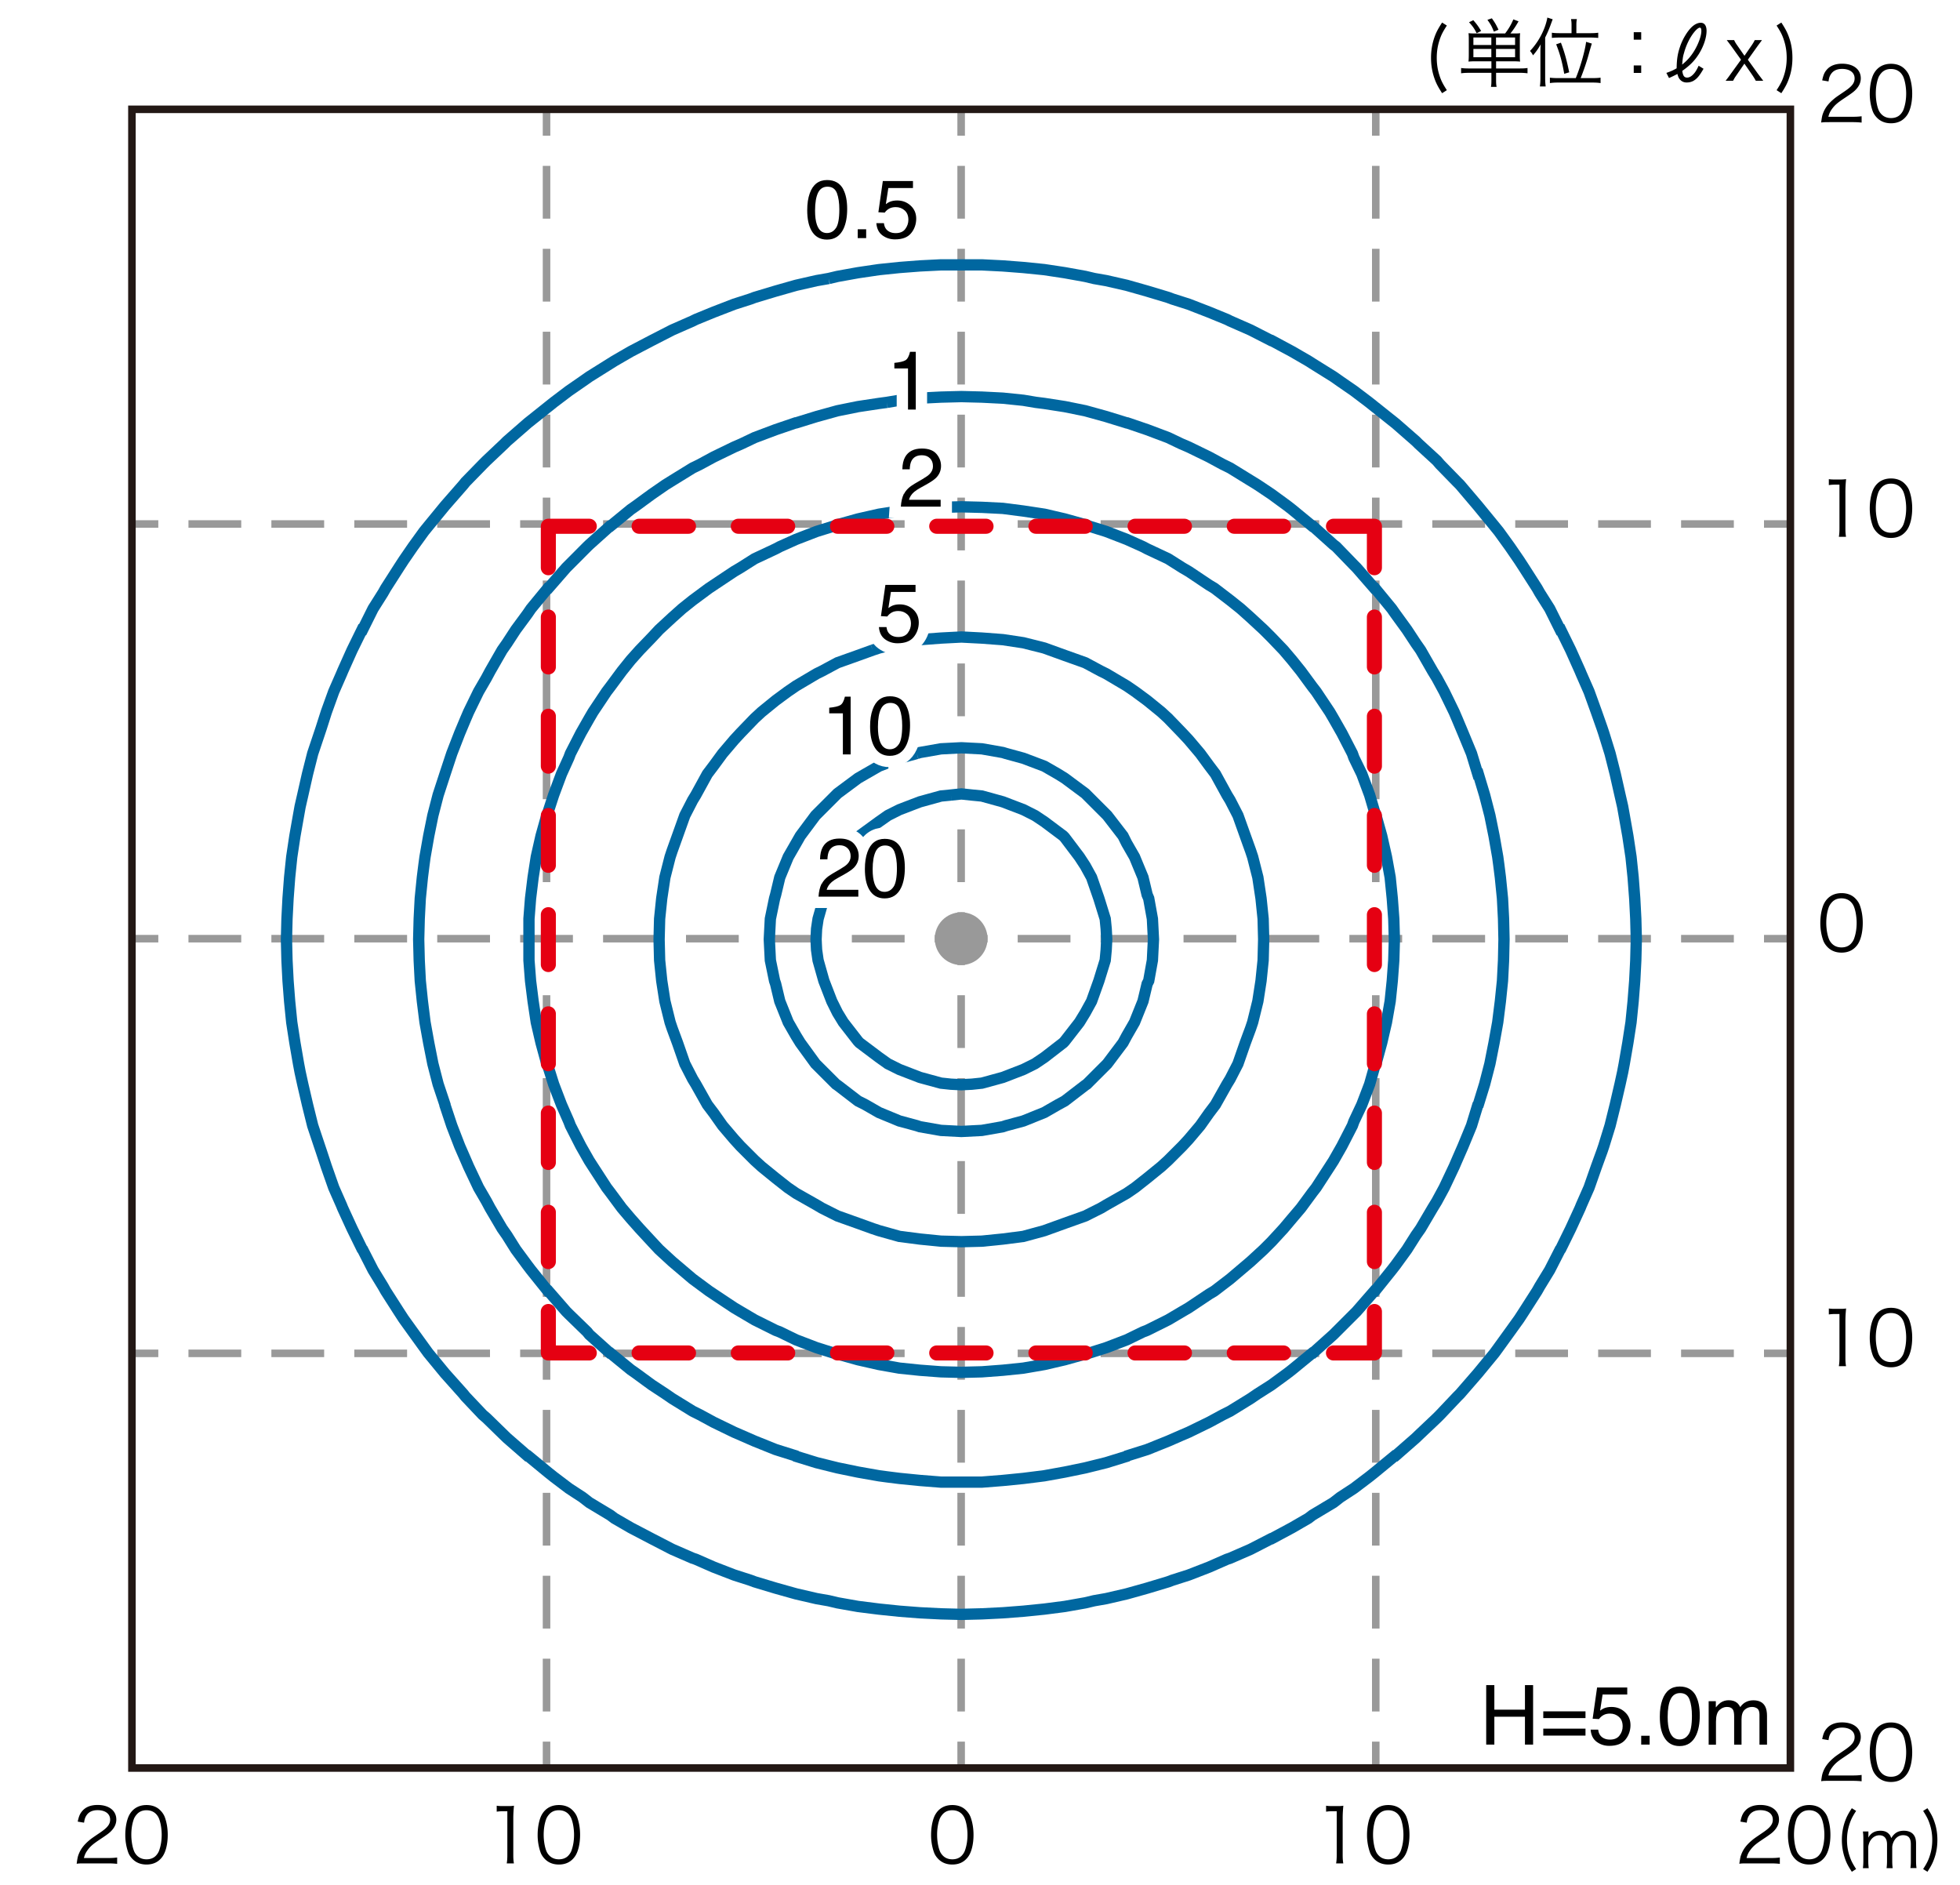 <svg xmlns="http://www.w3.org/2000/svg" id="a" viewBox="0 0 260 250"><defs><style>.b{stroke:#fff;stroke-width:3px}.b,.c{stroke-miterlimit:10}.b{fill:#fff}.e{stroke-dasharray:7 4}.e,.f{stroke:#999}.c,.e,.f,.g{fill:none}.c{stroke:#0067a0;stroke-width:1.5px}.g{stroke:#e50012;stroke-linecap:round;stroke-linejoin:round;stroke-width:2px}</style></defs><path d="M0 0h260v250H0z" style="fill:#fff"/><path d="M127.5 234.5V231" class="f"/><path d="M127.5 227V20" class="e"/><path d="M127.5 18v-3.5M17.5 124.5H21" class="f"/><path d="M25 124.5h207" class="e"/><path d="M234 124.5h3.5M17.5 179.5H21" class="f"/><path d="M25 179.5h207" class="e"/><path d="M234 179.5h3.5M17.5 69.5H21" class="f"/><path d="M25 69.5h207" class="e"/><path d="M234 69.5h3.5M72.5 234.5V231" class="f"/><path d="M72.5 227V20" class="e"/><path d="M72.5 18v-3.5M182.5 234.5V231" class="f"/><path d="M182.5 227V20" class="e"/><path d="M182.5 18v-3.5" class="f"/><path d="m126.14 105.45 1.39-.15 1.39.15 1.33.13 2.78.77 2.72 1.04 1.53.77 1.25.83 2.51 1.88.2.21 1.95 2.58.77 1.18.84 1.53.97 2.79.84 2.71.13 1.33.07 1.39-.07 1.39-.13 1.39-.84 2.72-.97 2.71-.84 1.53-.77 1.26-1.95 2.51-.2.21-2.51 1.94-1.25.84-1.53.76-2.72 1.05-2.78.76-1.33.14-1.39.07-1.39-.07-1.32-.14-2.79-.76-2.72-1.05-1.53-.76-1.18-.84-2.58-1.94-.2-.21-1.95-2.51-.77-1.26-.76-1.53-1.05-2.71-.77-2.72-.2-1.39-.07-1.39.07-1.39.2-1.33.77-2.71 1.05-2.79.76-1.53.77-1.18 1.95-2.58.2-.21 2.58-1.88 1.18-.83 1.53-.77 2.72-1.04 2.79-.77 1.32-.13" class="c"/><path d="m121.61 99.94.42-.13 2.79-.49 2.71-.14 2.72.14 2.78.49.42.13 2.3.63 2.78 1.05 1.81 1.04.9.56 2.72 2.02.21.21 2.57 2.57.14.14 2.09 2.71.49.98 1.04 1.81 1.12 2.71.55 2.3.21.49.49 2.71.14 2.72-.14 2.78-.49 2.72-.21.41-.55 2.3-1.12 2.79-1.04 1.81-.49.91-2.09 2.78-.14.14-2.57 2.57-.21.14-2.72 2.09-.9.49-1.81 1.04-2.78 1.12-2.3.62-.42.14-2.78.49-2.72.14-2.71-.14-2.79-.49-.42-.14-2.3-.62-2.71-1.12-1.81-1.04-.97-.49-2.72-2.09-.21-.14-2.57-2.57-.14-.14-2.02-2.78-.56-.91-1.04-1.81-1.12-2.79-.55-2.3-.14-.41-.56-2.72-.14-2.78.14-2.72.56-2.71.14-.49.55-2.3 1.12-2.71 1.04-1.81.56-.98 2.02-2.71.14-.14 2.57-2.57.21-.21 2.72-2.02.97-.56 1.81-1.04 2.71-1.05 2.3-.63" class="c"/><path d="m115.76 86.23.84-.28 2.71-.7 2.72-.41 2.79-.21 2.71-.14 2.72.14 2.78.21 2.72.41 2.78.7.77.28 1.94.7 2.72.97 2.09 1.12.69.34 2.72 1.61 1.11.76 1.6 1.18 1.88 1.53.91.84 1.88 1.95.84.9 1.53 1.81 1.18 1.61.84 1.11 1.53 2.79.42.69 1.04 2.02.97 2.71.7 1.95.28.84.69 2.71.42 2.79.28 2.71.07 2.72-.07 2.78-.28 2.72-.42 2.71-.69 2.79-.28.83-.7 1.89-.97 2.78-1.04 2.02-.42.69-1.53 2.72-.84 1.11-1.18 1.67-1.53 1.81-.84.91-1.88 1.88-.91.83-1.88 1.53-1.6 1.26-1.11.76-2.72 1.54-.69.41-2.09 1.05-2.72.97-1.94.7-.77.28-2.78.76-2.72.35-2.78.28-2.72.07-2.71-.07-2.79-.28-2.72-.35-2.71-.76-.84-.28-1.94-.7-2.72-.97-2.09-1.05-.69-.41-2.72-1.54-1.11-.76-1.6-1.26-1.88-1.53-.91-.83-1.88-1.88-.83-.91-1.54-1.81-1.18-1.67-.84-1.11-1.53-2.72-.42-.69-1.04-2.02-.97-2.78-.7-1.89-.28-.83-.69-2.79-.42-2.71-.28-2.72-.07-2.78.07-2.72.28-2.71.42-2.79.69-2.71.28-.84.7-1.95.97-2.71 1.04-2.02.42-.69 1.53-2.79.84-1.11 1.18-1.61 1.54-1.81.83-.9 1.88-1.95.91-.84 1.88-1.53 1.6-1.18 1.11-.76 2.72-1.61.69-.34 2.09-1.12 2.72-.97 1.94-.7" class="c"/><path d="m110.54 69.8.56-.21 2.72-.76 2.78-.63 2.71-.42 2.72-.35 2.79-.14 2.71-.07 2.72.07 2.78.14 2.72.35 2.78.42 2.71.63 2.72.76.56.21 2.22.69 2.72 1.05 2.16.97.55.29 2.79 1.31 1.88 1.19.84.49 2.71 1.81.7.42 2.09 1.6 1.39 1.11 1.32 1.18 1.74 1.61 1.04 1.04 1.6 1.67 1.12 1.32 1.18 1.47 1.53 2.08.49.63 1.81 2.71.49.84 1.11 1.95 1.4 2.71.2.56 1.05 2.16 1.04 2.79.63 2.15.21.56.76 2.71.63 2.79.49 2.71.28 2.79.2 2.71.08 2.72-.08 2.78-.2 2.72-.28 2.71-.49 2.79-.63 2.72-.76 2.78-.21.48-.63 2.23-1.04 2.72-1.05 2.23-.2.55-1.4 2.72-1.11 1.95-.49.76-1.81 2.79-.49.63-1.53 2.08-1.18 1.39-1.12 1.33-1.6 1.74-1.04 1.04-1.74 1.6-1.32 1.12-1.39 1.18-2.09 1.6-.7.42-2.71 1.81-.84.49-1.88 1.11-2.79 1.39-.55.21-2.16 1.05-2.72 1.04-2.22.7-.56.14-2.72.76-2.71.63-2.78.48-2.72.28-2.78.21-2.72.07-2.71-.07-2.79-.21-2.72-.28-2.71-.48-2.78-.63-2.72-.76-.56-.14-2.22-.7-2.72-1.04-2.16-1.05-.55-.21-2.79-1.39-1.88-1.11-.83-.49-2.72-1.81-.63-.42-2.16-1.6-1.39-1.18-1.32-1.12-1.74-1.6-.97-1.04-1.61-1.74-1.18-1.33-1.18-1.39-1.54-2.08-.48-.63-1.81-2.79-.49-.76-1.11-1.95-1.39-2.72-.21-.55-.98-2.23-1.04-2.72-.7-2.23-.21-.48-.76-2.78-.63-2.72-.42-2.79-.34-2.71-.21-2.72v-5.5l.21-2.71.34-2.79.42-2.71.63-2.79.76-2.71.21-.56.7-2.15 1.04-2.79.98-2.16.21-.56 1.39-2.71 1.11-1.95.49-.84 1.81-2.71.48-.63 1.54-2.08 1.18-1.47 1.18-1.32 1.61-1.67.97-1.04 1.74-1.61 1.32-1.18 1.39-1.11 2.16-1.6.63-.42 2.72-1.81.83-.49 1.88-1.19 2.79-1.31.55-.29 2.16-.97 2.72-1.05 2.22-.69" class="c"/><path d="m117.64 53.37 1.67-.28 2.72-.28 2.79-.14 2.71-.07 2.72.07 2.78.14 2.72.28 1.67.28 1.11.14 2.71.42 2.72.55 2.78.77 2.72.84h.07l2.64.9 2.79 1.05 1.74.83.98.42 2.71 1.32 1.81.98.98.48 2.71 1.67.91.56 1.87 1.25 2.09 1.53.63.49 2.71 2.23h.07l2.72 2.44.35.27 2.36 2.44.35.35 2.37 2.72h.07l2.23 2.71.49.7 1.52 2.09 1.19 1.81.63.9 1.6 2.79.55.9.98 1.81 1.32 2.71.42.98.76 1.81 1.12 2.71.83 2.72h.07l.84 2.79.7 2.71.55 2.71.49 2.79.14 1.04.21 1.67.28 2.79.14 2.71.06 2.72-.06 2.78-.14 2.72-.28 2.71-.21 1.67-.14 1.12-.49 2.72-.55 2.78-.7 2.71-.84 2.72-.07.07-.83 2.71-1.12 2.72-.76 1.74-.42.97-1.32 2.79-.98 1.81-.55.9-1.6 2.72-.63.9-1.19 1.88-1.52 2.09-.49.63-2.23 2.78h-.07l-2.37 2.72-.35.35-2.36 2.36-.35.35-2.72 2.44h-.07l-2.71 2.22-.63.49-2.09 1.53-1.87 1.19-.91.62-2.71 1.67-.98.49-1.81.98-2.71 1.32-.98.42-1.74.76-2.79 1.12-2.64.83-.07.07-2.72.84-2.78.69-2.72.56-2.71.49-1.11.14-1.67.21-2.72.27-2.78.22h-5.43l-2.79-.22-2.72-.27-1.67-.21-1.04-.14-2.78-.49-2.72-.56-2.78-.69-2.72-.84-.07-.07-2.64-.83-2.79-1.12-1.74-.76-.97-.42-2.72-1.32-1.81-.98-.98-.49-2.71-1.67-.9-.62-1.81-1.19-2.09-1.53-.7-.49-2.72-2.22h-.06l-2.72-2.44-.28-.35-2.43-2.36-.35-.35-2.37-2.72h-.07l-2.23-2.78-.48-.63-1.54-2.09-1.18-1.88-.63-.9-1.6-2.72-.48-.9-1.05-1.81-1.32-2.79-.42-.97-.76-1.74-1.05-2.72-.9-2.71v-.07l-.91-2.72-.7-2.71-.55-2.78-.49-2.72-.14-1.12-.21-1.67-.28-2.71-.14-2.72-.07-2.78.07-2.72.14-2.71.28-2.79.21-1.67.14-1.04.49-2.79.55-2.71.7-2.71.91-2.79.9-2.72 1.05-2.71.76-1.81.42-.98 1.32-2.71 1.05-1.81.48-.9 1.6-2.79.63-.9 1.18-1.81 1.54-2.09.48-.7 2.23-2.71h.07l2.37-2.72.35-.35 2.43-2.44.28-.27 2.72-2.44h.06l2.72-2.23.7-.49 2.09-1.53 1.81-1.25.9-.56 2.71-1.67.98-.48 1.81-.98 2.72-1.32.97-.42 1.74-.83 2.79-1.05 2.64-.9h.07l2.72-.84 2.78-.77 2.72-.55 2.78-.42 1.04-.14" class="c"/><path d="m109.92 36.94 1.18-.28 2.72-.49 2.78-.41 2.71-.28 2.72-.21 2.79-.14h5.43l2.78.14 2.72.21 2.78.28 2.71.41 2.72.49 1.18.28 1.6.28 2.72.62 2.71.77 2.79.84.56.21 2.16.69 2.71 1.05 2.37.97.42.21 2.71 1.19 2.72 1.39h.06l2.72 1.46 2.16 1.25.55.35 2.79 1.74.9.63 1.81 1.25 2.02 1.53.7.56 2.71 2.16.08.06 2.71 2.37.35.35 2.43 2.23.42.49 2.3 2.36.35.35 2.36 2.78 2.23 2.72.56.69 1.46 2.02 1.25 1.82.63.97 1.74 2.72.35.62 1.32 2.09 1.39 2.79h.07l1.33 2.71 1.25 2.79.14.34 1.04 2.37.98 2.71.76 2.16.21.63.84 2.71.69 2.72.63 2.79.35 1.53.21 1.18.48 2.71.42 2.79.28 2.71.21 2.79.14 2.71.07 2.72-.07 2.78-.14 2.72-.21 2.71-.28 2.79-.42 2.72-.48 2.78-.21 1.11-.35 1.6-.63 2.72-.69 2.78-.84 2.72-.21.62-.76 2.09-.98 2.79-1.04 2.36-.14.35-1.25 2.72-1.33 2.71-.07.07-1.39 2.72-1.32 2.16-.35.62-1.74 2.72-.63.97-1.25 1.74-1.46 2.02-.56.77-2.23 2.71-2.36 2.72-.35.35-2.3 2.43-.42.42-2.43 2.3-.35.34-2.71 2.37h-.08l-2.71 2.23-.7.56-2.02 1.53-1.81 1.18-.9.7-2.79 1.67-.55.42-2.16 1.25-2.72 1.46h-.06l-2.72 1.4-2.71 1.18-.42.14-2.37 1.04-2.71 1.05-2.16.69-.56.21-2.79.84-2.71.76-2.72.63-1.6.28-1.18.28-2.72.48-2.71.35-2.78.28-2.72.21-2.78.14-2.72.07-2.71-.07-2.79-.14-2.72-.21-2.71-.28-2.78-.35-2.72-.48-1.18-.28-1.6-.28-2.72-.63-2.71-.76-2.79-.84-.56-.21-2.15-.69-2.72-1.05-2.37-1.04-.42-.14-2.71-1.18-2.71-1.4-2.79-1.46-2.16-1.25-.56-.42-2.78-1.67-.9-.7-1.81-1.18-2.02-1.53-.7-.56-2.71-2.23h-.07l-2.72-2.37-.35-.34-2.36-2.3-.49-.42-2.3-2.43-.28-.35-2.43-2.72-2.23-2.71-.56-.77-1.46-2.02-1.25-1.74-.63-.97-1.74-2.72-.35-.62-1.32-2.16-1.39-2.72-.07-.07-1.33-2.71-1.25-2.72-.14-.35-1.04-2.36-.98-2.79-.69-2.09-.21-.62-.91-2.72-.69-2.78-.63-2.72-.35-1.6-.21-1.11-.48-2.78-.42-2.72-.28-2.79-.21-2.71-.14-2.72-.07-2.78.07-2.72.14-2.71.21-2.79.28-2.71.42-2.79.48-2.71.21-1.18.35-1.53.63-2.79.69-2.72.91-2.71.21-.63.69-2.16.98-2.71 1.04-2.37.14-.34 1.25-2.79 1.33-2.71h.07l1.39-2.79 1.32-2.09.35-.62 1.74-2.72.63-.97 1.25-1.82 1.46-2.02.56-.69 2.23-2.72 2.43-2.78.28-.35 2.3-2.36.49-.49 2.36-2.23.35-.35 2.72-2.37.07-.06 2.71-2.16.7-.56 2.02-1.53 1.81-1.25.9-.63 2.78-1.74.56-.35 2.16-1.25 2.79-1.46 2.71-1.39 2.71-1.19.42-.21 2.37-.97 2.72-1.05 2.15-.69.56-.21 2.79-.84 2.71-.77 2.72-.62 1.6-.28" class="c"/><path d="M72.74 179.45h5.43M84.78 179.45h6.55M97.94 179.45h6.55M111.1 179.45h6.54M124.26 179.45h6.54M137.42 179.45h6.54M150.57 179.45h6.55M163.73 179.45h6.54M176.89 179.45h5.43v-5.5M182.32 167.33v-6.54M182.32 154.18v-6.55M182.32 141.09v-6.62M182.32 127.93v-6.61M182.32 114.77v-6.61M182.32 101.62V95M182.32 88.46v-6.62M182.32 75.3v-5.5h-5.43M170.27 69.8h-6.54M157.12 69.8h-6.55M143.96 69.8h-6.54M130.8 69.8h-6.54M117.64 69.8h-6.54M104.49 69.8h-6.55M91.33 69.8h-6.55M78.17 69.8h-5.43v5.5M72.74 81.84v6.62M72.74 95v6.62M72.74 108.16v6.61M72.74 121.32v6.61M72.74 134.47v6.62M72.74 147.63v6.55M72.74 160.79v6.54M72.74 173.95v5.5" class="g"/><path d="M197.15 223.5h1.08v3.26h4.06v-3.26h1.08v7.89h-1.08v-3.69h-4.06v3.69h-1.08v-7.89ZM210.32 226.98v.9h-5.6v-.9h5.6Zm0 2.3v.92h-5.6v-.92h5.6ZM212.01 229.43c.06.55.32.93.77 1.14.23.11.49.16.79.16.57 0 1-.18 1.27-.55.28-.37.41-.77.41-1.21 0-.54-.16-.95-.49-1.25-.33-.29-.72-.44-1.18-.44-.33 0-.62.06-.86.19s-.44.31-.61.54l-.84-.05.59-4.14h4v.93h-3.27l-.33 2.14c.18-.14.35-.24.51-.31.29-.12.62-.18.99-.18.71 0 1.3.23 1.79.68.49.45.74 1.03.74 1.73s-.22 1.37-.67 1.92c-.45.55-1.17.83-2.15.83-.63 0-1.18-.18-1.66-.53s-.75-.89-.81-1.62h1ZM217.71 230.22h1.12v1.17h-1.12v-1.17ZM224.96 224.93c.34.63.52 1.5.52 2.6 0 1.05-.16 1.91-.47 2.59-.45.98-1.19 1.47-2.21 1.47-.92 0-1.61-.4-2.06-1.2-.38-.67-.56-1.57-.56-2.7 0-.87.11-1.62.34-2.25.42-1.17 1.19-1.75 2.29-1.75 1 0 1.71.41 2.16 1.23Zm-.97 5.12c.3-.44.45-1.27.45-2.48 0-.87-.11-1.59-.32-2.16-.21-.56-.63-.85-1.25-.85-.57 0-.99.27-1.25.8s-.4 1.32-.4 2.37c0 .78.08 1.41.25 1.89.26.73.7 1.09 1.32 1.09.5 0 .9-.22 1.2-.67ZM226.65 225.64h.96v.82c.23-.28.44-.49.62-.62.32-.22.68-.33 1.08-.33.46 0 .83.11 1.11.34.16.13.3.32.43.57.21-.31.47-.54.76-.68.29-.15.62-.22.98-.22.77 0 1.3.28 1.58.84.15.3.23.71.23 1.21v3.83h-1v-4c0-.38-.1-.65-.29-.79-.19-.14-.43-.21-.7-.21-.38 0-.71.13-.98.38s-.41.68-.41 1.27v3.35h-.98v-3.75c0-.39-.05-.68-.14-.85-.15-.27-.42-.4-.82-.4-.37 0-.7.14-1 .42s-.45.79-.45 1.54v3.05h-.97v-5.75Z"/><path d="M109.01 117.23c.24-.49.7-.94 1.39-1.34l1.03-.6c.46-.27.79-.5.97-.69.29-.3.44-.64.44-1.02 0-.45-.13-.8-.4-1.07s-.63-.4-1.07-.4c-.66 0-1.12.25-1.38.75-.14.27-.21.64-.23 1.12h-.98c.01-.67.13-1.22.37-1.64.42-.74 1.16-1.12 2.22-1.12.88 0 1.52.24 1.93.71.41.48.61 1.01.61 1.59 0 .62-.22 1.14-.65 1.58-.25.25-.7.56-1.35.92l-.74.41c-.35.19-.63.38-.83.55-.36.31-.58.66-.68 1.04h4.2v.91h-5.28c.04-.66.17-1.24.41-1.73ZM119.51 112.5c.34.63.52 1.5.52 2.6 0 1.05-.16 1.91-.47 2.59-.45.98-1.19 1.47-2.21 1.47-.92 0-1.61-.4-2.06-1.2-.38-.67-.56-1.57-.56-2.7 0-.87.11-1.62.34-2.25.42-1.17 1.19-1.75 2.29-1.75 1 0 1.72.41 2.16 1.23Zm-.98 5.13c.3-.44.45-1.27.45-2.48 0-.87-.11-1.59-.32-2.16-.22-.56-.63-.85-1.25-.85-.57 0-.99.27-1.25.8-.26.54-.4 1.32-.4 2.37 0 .78.08 1.41.25 1.89.26.73.7 1.09 1.32 1.09.5 0 .9-.22 1.2-.67ZM110 94.61v-.74c.7-.07 1.19-.18 1.46-.34.28-.16.48-.54.62-1.13h.76v7.66h-1.03v-5.45H110ZM120.2 93.59c.34.63.52 1.5.52 2.6 0 1.05-.16 1.91-.47 2.59-.45.98-1.19 1.47-2.21 1.47-.92 0-1.61-.4-2.06-1.2-.38-.67-.56-1.57-.56-2.7 0-.87.11-1.62.34-2.25.42-1.17 1.19-1.75 2.29-1.75 1 0 1.72.41 2.16 1.23Zm-.97 5.13c.3-.44.45-1.27.45-2.48 0-.87-.11-1.59-.32-2.16-.22-.56-.63-.85-1.25-.85-.57 0-.99.27-1.25.8-.26.54-.4 1.32-.4 2.37 0 .78.08 1.41.25 1.89.26.73.7 1.09 1.32 1.09.5 0 .9-.22 1.2-.67ZM117.6 83.19c.06.55.32.93.77 1.14.23.11.49.16.79.16.57 0 1-.18 1.27-.55s.41-.77.41-1.21c0-.54-.16-.95-.49-1.25-.33-.29-.72-.44-1.18-.44-.33 0-.62.06-.86.19s-.44.31-.61.54l-.84-.05.59-4.14h4v.93h-3.27l-.33 2.14c.18-.14.35-.24.51-.31.29-.12.62-.18.99-.18.71 0 1.3.23 1.79.68s.74 1.03.74 1.73-.22 1.37-.67 1.92c-.45.56-1.17.83-2.15.83-.63 0-1.18-.18-1.66-.53-.48-.35-.75-.89-.81-1.62h1ZM119.93 65.5c.24-.49.7-.94 1.39-1.34l1.03-.6c.46-.27.79-.5.97-.69.29-.3.44-.64.44-1.02 0-.45-.13-.8-.4-1.07s-.63-.4-1.07-.4c-.66 0-1.12.25-1.38.75-.14.27-.21.64-.23 1.12h-.98c.01-.67.13-1.22.37-1.64.42-.74 1.16-1.12 2.22-1.12.88 0 1.52.24 1.93.71.41.48.61 1.01.61 1.59 0 .62-.22 1.14-.65 1.58-.25.25-.7.56-1.35.92l-.74.41c-.35.19-.63.38-.83.55-.36.31-.58.66-.68 1.04h4.2v.91h-5.28c.04-.66.17-1.24.41-1.73ZM118.64 48.87v-.74c.7-.07 1.19-.18 1.46-.34.28-.16.48-.54.62-1.13h.76v7.66h-1.03v-5.45h-1.81ZM111.86 25.12c.34.63.52 1.5.52 2.6 0 1.05-.16 1.91-.47 2.59-.45.98-1.19 1.47-2.21 1.47-.92 0-1.61-.4-2.06-1.2-.38-.67-.56-1.57-.56-2.7 0-.87.11-1.62.34-2.25.42-1.17 1.19-1.75 2.29-1.75 1 0 1.72.41 2.16 1.23Zm-.97 5.13c.3-.44.45-1.27.45-2.48 0-.87-.11-1.59-.32-2.16-.22-.56-.63-.85-1.25-.85-.57 0-.99.27-1.25.8-.26.54-.4 1.32-.4 2.37 0 .78.08 1.41.25 1.89.26.73.7 1.09 1.32 1.09.5 0 .9-.22 1.2-.67ZM113.78 30.41h1.12v1.17h-1.12v-1.17ZM117.26 29.62c.06.55.32.93.77 1.14.23.11.49.16.79.16.57 0 1-.18 1.27-.55s.41-.77.41-1.21c0-.54-.16-.95-.49-1.25-.33-.29-.72-.44-1.18-.44-.33 0-.62.06-.86.19s-.44.31-.61.54l-.84-.05.59-4.14h4v.93h-3.27l-.33 2.14c.18-.14.35-.24.51-.31.29-.12.62-.18.99-.18.71 0 1.3.23 1.79.68s.74 1.03.74 1.73-.22 1.37-.67 1.92c-.45.56-1.17.83-2.15.83-.63 0-1.18-.18-1.66-.53-.48-.35-.75-.89-.81-1.62h1Z" class="b"/><path d="M109.01 117.23c.24-.49.7-.94 1.39-1.34l1.03-.6c.46-.27.79-.5.97-.69.29-.3.44-.64.44-1.02 0-.45-.13-.8-.4-1.07s-.63-.4-1.07-.4c-.66 0-1.12.25-1.38.75-.14.27-.21.64-.23 1.12h-.98c.01-.67.13-1.22.37-1.64.42-.74 1.16-1.12 2.22-1.12.88 0 1.52.24 1.93.71.41.48.61 1.01.61 1.59 0 .62-.22 1.14-.65 1.58-.25.25-.7.56-1.35.92l-.74.41c-.35.19-.63.38-.83.55-.36.31-.58.66-.68 1.04h4.2v.91h-5.28c.04-.66.17-1.24.41-1.73ZM119.51 112.5c.34.63.52 1.5.52 2.6 0 1.05-.16 1.91-.47 2.59-.45.98-1.19 1.47-2.21 1.47-.92 0-1.61-.4-2.06-1.2-.38-.67-.56-1.57-.56-2.7 0-.87.11-1.62.34-2.25.42-1.17 1.19-1.75 2.29-1.75 1 0 1.72.41 2.16 1.23Zm-.98 5.13c.3-.44.45-1.27.45-2.48 0-.87-.11-1.59-.32-2.16-.22-.56-.63-.85-1.25-.85-.57 0-.99.27-1.25.8-.26.54-.4 1.32-.4 2.37 0 .78.08 1.41.25 1.89.26.73.7 1.09 1.32 1.09.5 0 .9-.22 1.2-.67ZM110 94.61v-.74c.7-.07 1.19-.18 1.46-.34.28-.16.48-.54.62-1.13h.76v7.66h-1.03v-5.45H110ZM120.2 93.59c.34.63.52 1.5.52 2.6 0 1.05-.16 1.91-.47 2.59-.45.98-1.19 1.47-2.21 1.47-.92 0-1.61-.4-2.06-1.2-.38-.67-.56-1.57-.56-2.7 0-.87.11-1.62.34-2.25.42-1.17 1.19-1.75 2.29-1.75 1 0 1.72.41 2.16 1.23Zm-.97 5.13c.3-.44.45-1.27.45-2.48 0-.87-.11-1.59-.32-2.16-.22-.56-.63-.85-1.25-.85-.57 0-.99.27-1.25.8-.26.54-.4 1.32-.4 2.37 0 .78.08 1.41.25 1.89.26.73.7 1.09 1.32 1.09.5 0 .9-.22 1.2-.67ZM117.6 83.19c.06.55.32.93.77 1.14.23.11.49.16.79.16.57 0 1-.18 1.27-.55s.41-.77.41-1.21c0-.54-.16-.95-.49-1.25-.33-.29-.72-.44-1.18-.44-.33 0-.62.06-.86.19s-.44.31-.61.54l-.84-.05.59-4.14h4v.93h-3.27l-.33 2.14c.18-.14.35-.24.51-.31.29-.12.62-.18.99-.18.71 0 1.3.23 1.79.68s.74 1.03.74 1.73-.22 1.37-.67 1.92c-.45.56-1.17.83-2.15.83-.63 0-1.18-.18-1.66-.53-.48-.35-.75-.89-.81-1.62h1ZM119.93 65.5c.24-.49.7-.94 1.39-1.34l1.03-.6c.46-.27.79-.5.97-.69.29-.3.44-.64.44-1.02 0-.45-.13-.8-.4-1.07s-.63-.4-1.07-.4c-.66 0-1.12.25-1.38.75-.14.27-.21.64-.23 1.12h-.98c.01-.67.13-1.22.37-1.64.42-.74 1.16-1.12 2.22-1.12.88 0 1.52.24 1.93.71.41.48.61 1.01.61 1.59 0 .62-.22 1.14-.65 1.58-.25.25-.7.56-1.35.92l-.74.41c-.35.19-.63.38-.83.55-.36.31-.58.66-.68 1.04h4.2v.91h-5.28c.04-.66.17-1.24.41-1.73ZM118.64 48.87v-.74c.7-.07 1.19-.18 1.46-.34.28-.16.48-.54.62-1.13h.76v7.66h-1.03v-5.45h-1.81ZM111.86 25.12c.34.63.52 1.5.52 2.6 0 1.05-.16 1.91-.47 2.59-.45.98-1.19 1.47-2.21 1.47-.92 0-1.61-.4-2.06-1.2-.38-.67-.56-1.57-.56-2.7 0-.87.11-1.62.34-2.25.42-1.17 1.19-1.75 2.29-1.75 1 0 1.72.41 2.16 1.23Zm-.97 5.13c.3-.44.45-1.27.45-2.48 0-.87-.11-1.59-.32-2.16-.22-.56-.63-.85-1.25-.85-.57 0-.99.27-1.25.8-.26.54-.4 1.32-.4 2.37 0 .78.08 1.41.25 1.89.26.73.7 1.09 1.32 1.09.5 0 .9-.22 1.2-.67ZM113.78 30.41h1.12v1.17h-1.12v-1.17ZM117.26 29.62c.06.55.32.93.77 1.14.23.11.49.16.79.16.57 0 1-.18 1.27-.55s.41-.77.41-1.21c0-.54-.16-.95-.49-1.25-.33-.29-.72-.44-1.18-.44-.33 0-.62.06-.86.19s-.44.31-.61.54l-.84-.05.59-4.14h4v.93h-3.27l-.33 2.14c.18-.14.35-.24.51-.31.29-.12.62-.18.99-.18.71 0 1.3.23 1.79.68s.74 1.03.74 1.73-.22 1.37-.67 1.92c-.45.56-1.17.83-2.15.83-.63 0-1.18-.18-1.66-.53-.48-.35-.75-.89-.81-1.62h1Z"/><path d="M17.5 14.5h220v220h-220z" style="stroke:#231815;fill:none"/><circle cx="127.5" cy="124.5" r="3.5" style="fill:#999"/><path d="M242.68 16.2c-.63 0-.78.01-1.1.05.11-.79.14-.94.29-1.32.25-.63.67-1.18 1.3-1.72.35-.3.37-.31 1.53-1.1.99-.67 1.32-1.11 1.32-1.72 0-.76-.64-1.25-1.66-1.25-.66 0-1.15.22-1.45.65-.19.27-.28.51-.35 1.01l-.84-.14c.15-.72.3-1.07.63-1.44.45-.51 1.13-.77 2.01-.77 1.51 0 2.48.76 2.48 1.94 0 .51-.2.99-.59 1.42-.3.34-.56.53-1.7 1.29-.79.53-1.11.81-1.44 1.23-.31.41-.45.68-.57 1.16h3.19c.5 0 .84-.02 1.22-.07v.84c-.4-.04-.73-.06-1.23-.06h-3.04ZM249.01 15.64c-.27-.27-.48-.58-.6-.92a6.91 6.91 0 0 1-.38-2.31c0-1.06.23-2.14.58-2.72.48-.81 1.25-1.23 2.24-1.23.74 0 1.38.24 1.83.71.28.28.48.59.6.92.25.69.38 1.49.38 2.32 0 1.21-.26 2.28-.7 2.89-.5.7-1.2 1.05-2.12 1.05-.74 0-1.36-.24-1.83-.71Zm.58-5.98c-.21.23-.37.48-.45.73-.21.61-.31 1.29-.31 2.02 0 .93.2 1.91.47 2.38.35.58.87.87 1.55.87.5 0 .93-.16 1.23-.47.22-.23.38-.49.47-.78.21-.62.31-1.28.31-2.02 0-.87-.19-1.86-.45-2.33-.33-.6-.87-.91-1.57-.91-.52 0-.93.17-1.25.51ZM242.6 63.55c.26.04.45.05.83.05h.63c.34 0 .5-.01.83-.05-.06.61-.09 1.12-.09 1.66v4.86c0 .47.02.76.08 1.13h-.95c.06-.35.08-.67.08-1.13v-5.79h-.54c-.32 0-.58.02-.87.06v-.79ZM249.01 70.64c-.27-.27-.48-.58-.6-.92a6.91 6.91 0 0 1-.38-2.31c0-1.06.23-2.14.58-2.72.48-.81 1.25-1.23 2.24-1.23.74 0 1.38.24 1.83.71.28.28.48.59.6.92.25.69.38 1.49.38 2.32 0 1.21-.26 2.28-.7 2.89-.5.7-1.2 1.05-2.12 1.05-.74 0-1.36-.24-1.83-.71Zm.58-5.98c-.21.23-.37.48-.45.73-.21.61-.31 1.29-.31 2.02 0 .93.2 1.91.47 2.38.35.58.87.87 1.55.87.5 0 .93-.16 1.23-.47.22-.23.38-.49.47-.78.21-.62.31-1.28.31-2.02 0-.87-.19-1.86-.45-2.33-.33-.6-.87-.91-1.57-.91-.52 0-.93.17-1.25.51ZM242.45 125.64c-.27-.27-.48-.58-.6-.92a6.91 6.91 0 0 1-.38-2.31c0-1.06.23-2.14.58-2.72.48-.81 1.25-1.23 2.24-1.23.74 0 1.38.24 1.83.71.28.28.48.59.6.92.25.69.38 1.49.38 2.32 0 1.21-.26 2.28-.7 2.89-.5.7-1.2 1.05-2.12 1.05-.74 0-1.36-.24-1.83-.71Zm.57-5.98c-.21.23-.37.48-.45.73-.21.61-.31 1.29-.31 2.02 0 .93.2 1.91.47 2.38.35.58.87.87 1.55.87.5 0 .93-.16 1.23-.47.22-.23.38-.49.47-.78.21-.62.31-1.28.31-2.02 0-.87-.19-1.86-.45-2.33-.33-.6-.87-.91-1.57-.91-.52 0-.93.17-1.25.51ZM242.6 173.55c.26.04.45.05.83.05h.63c.34 0 .5 0 .83-.05-.06.61-.09 1.12-.09 1.66v4.86c0 .47.02.76.08 1.13h-.95c.06-.35.08-.67.08-1.13v-5.79h-.54c-.32 0-.58.02-.87.06v-.79ZM249.01 180.64c-.27-.27-.48-.58-.6-.92a6.91 6.91 0 0 1-.38-2.31c0-1.06.23-2.14.58-2.72.48-.81 1.25-1.23 2.24-1.23.74 0 1.38.24 1.83.71.28.28.48.59.6.92.25.69.38 1.49.38 2.32 0 1.21-.26 2.28-.7 2.89-.5.7-1.2 1.05-2.12 1.05-.74 0-1.36-.24-1.83-.71Zm.58-5.98c-.21.23-.37.48-.45.73-.21.61-.31 1.29-.31 2.02 0 .93.2 1.91.47 2.38.35.58.87.87 1.55.87.5 0 .93-.16 1.23-.47.22-.23.38-.49.47-.78.21-.62.31-1.28.31-2.02 0-.87-.19-1.86-.45-2.33-.33-.6-.87-.91-1.57-.91-.52 0-.93.17-1.25.51ZM242.68 236.2c-.63 0-.78 0-1.1.05.11-.79.14-.94.29-1.32.25-.63.67-1.18 1.3-1.72.35-.3.37-.31 1.53-1.1.99-.67 1.32-1.11 1.32-1.72 0-.76-.64-1.25-1.66-1.25-.66 0-1.15.22-1.45.65-.19.27-.28.51-.35 1.01l-.84-.14c.15-.72.3-1.07.63-1.44.45-.51 1.13-.77 2.01-.77 1.51 0 2.48.76 2.48 1.94 0 .51-.2.99-.59 1.42-.3.34-.56.53-1.7 1.29-.79.53-1.11.81-1.44 1.23-.31.41-.45.68-.57 1.16h3.19c.5 0 .84-.02 1.22-.07v.84c-.4-.04-.73-.06-1.23-.06h-3.04ZM249.01 235.64c-.27-.27-.48-.58-.6-.92a6.91 6.91 0 0 1-.38-2.31c0-1.06.23-2.14.58-2.72.48-.81 1.25-1.23 2.24-1.23.74 0 1.38.24 1.83.71.28.28.48.59.6.92.25.69.38 1.49.38 2.32 0 1.21-.26 2.28-.7 2.89-.5.7-1.2 1.05-2.12 1.05-.74 0-1.36-.24-1.83-.71Zm.58-5.98c-.21.23-.37.48-.45.73-.21.61-.31 1.29-.31 2.02 0 .93.2 1.91.47 2.38.35.58.87.87 1.55.87.5 0 .93-.16 1.23-.47.22-.23.38-.49.47-.78.21-.62.31-1.28.31-2.02 0-.87-.19-1.86-.45-2.33-.33-.6-.87-.91-1.57-.91-.52 0-.93.17-1.25.51ZM11.27 247.15c-.63 0-.78 0-1.1.05.11-.79.14-.94.29-1.32.25-.63.67-1.18 1.3-1.72.35-.3.37-.31 1.53-1.1.99-.67 1.32-1.11 1.32-1.72 0-.76-.64-1.25-1.66-1.25-.66 0-1.15.22-1.45.65-.19.27-.28.51-.35 1.01l-.84-.14c.15-.72.3-1.07.63-1.44.45-.51 1.13-.77 2.01-.77 1.51 0 2.48.76 2.48 1.94 0 .51-.2.99-.59 1.42-.3.34-.56.53-1.7 1.29-.79.53-1.11.81-1.44 1.23-.31.41-.45.68-.57 1.16h3.19c.5 0 .84-.02 1.22-.07v.84c-.4-.04-.73-.06-1.23-.06h-3.04ZM17.6 246.59c-.27-.27-.48-.58-.6-.92a6.91 6.91 0 0 1-.38-2.31c0-1.06.23-2.14.58-2.72.48-.81 1.25-1.23 2.24-1.23.74 0 1.38.24 1.83.71.28.28.48.59.6.92.25.69.38 1.49.38 2.32 0 1.21-.26 2.28-.7 2.89-.5.7-1.2 1.05-2.12 1.05-.74 0-1.36-.24-1.83-.71Zm.58-5.98c-.21.23-.37.48-.45.73-.21.61-.31 1.29-.31 2.02 0 .93.2 1.91.47 2.38.35.58.87.87 1.55.87.5 0 .93-.16 1.23-.47.22-.23.38-.49.47-.78.21-.62.31-1.28.31-2.02 0-.87-.19-1.86-.45-2.33-.33-.6-.87-.91-1.57-.91-.52 0-.93.17-1.25.51ZM65.89 239.5c.26.04.45.05.83.05h.63c.34 0 .5 0 .83-.05-.06.61-.09 1.12-.09 1.66v4.86c0 .47.02.76.08 1.13h-.95c.06-.35.08-.67.08-1.13v-5.79h-.54c-.32 0-.58.02-.87.06v-.79ZM72.3 246.59c-.27-.27-.48-.58-.6-.92a6.91 6.91 0 0 1-.38-2.31c0-1.06.23-2.14.58-2.72.48-.81 1.25-1.23 2.24-1.23.74 0 1.38.24 1.83.71.28.28.48.59.6.92.25.69.38 1.49.38 2.32 0 1.21-.26 2.28-.7 2.89-.5.7-1.2 1.05-2.12 1.05-.74 0-1.36-.24-1.83-.71Zm.58-5.98c-.21.23-.37.48-.45.73-.21.61-.31 1.29-.31 2.02 0 .93.2 1.91.47 2.38.35.58.87.87 1.55.87.5 0 .93-.16 1.23-.47.22-.23.38-.49.47-.78.21-.62.31-1.28.31-2.02 0-.87-.19-1.86-.45-2.33-.33-.6-.87-.91-1.57-.91-.52 0-.93.17-1.25.51ZM124.49 246.59c-.27-.27-.48-.58-.6-.92a6.91 6.91 0 0 1-.38-2.31c0-1.06.23-2.14.58-2.72.48-.81 1.25-1.23 2.24-1.23.74 0 1.38.24 1.83.71.28.28.48.59.6.92.25.69.38 1.49.38 2.32 0 1.21-.26 2.28-.7 2.89-.5.7-1.2 1.05-2.12 1.05-.74 0-1.36-.24-1.83-.71Zm.58-5.98c-.21.23-.37.48-.45.73-.21.61-.31 1.29-.31 2.02 0 .93.2 1.91.47 2.38.35.58.87.87 1.55.87.5 0 .93-.16 1.23-.47.22-.23.38-.49.47-.78.21-.62.31-1.28.31-2.02 0-.87-.19-1.86-.45-2.33-.33-.6-.87-.91-1.57-.91-.52 0-.93.17-1.25.51ZM175.91 239.5c.26.04.45.05.83.05h.63c.34 0 .5 0 .83-.05-.06.61-.09 1.12-.09 1.66v4.86c0 .47.02.76.08 1.13h-.95c.06-.35.08-.67.08-1.13v-5.79h-.54c-.32 0-.58.02-.87.06v-.79ZM182.32 246.59c-.27-.27-.48-.58-.6-.92a6.91 6.91 0 0 1-.38-2.31c0-1.06.23-2.14.58-2.72.48-.81 1.25-1.23 2.24-1.23.74 0 1.38.24 1.83.71.28.28.48.59.6.92.25.69.38 1.49.38 2.32 0 1.21-.26 2.28-.7 2.89-.5.7-1.2 1.05-2.12 1.05-.74 0-1.36-.24-1.83-.71Zm.58-5.98c-.21.23-.37.48-.45.73-.21.61-.31 1.29-.31 2.02 0 .93.2 1.91.47 2.38.35.58.87.87 1.55.87.5 0 .93-.16 1.23-.47.22-.23.38-.49.47-.78.21-.62.31-1.28.31-2.02 0-.87-.19-1.86-.45-2.33-.33-.6-.87-.91-1.57-.91-.52 0-.93.17-1.25.51ZM231.83 247.15c-.63 0-.78 0-1.1.05.11-.79.14-.94.29-1.32.25-.63.67-1.18 1.3-1.72.35-.3.37-.31 1.53-1.1.99-.67 1.32-1.11 1.32-1.72 0-.76-.64-1.25-1.66-1.25-.66 0-1.15.22-1.45.65-.19.27-.28.51-.35 1.01l-.84-.14c.15-.72.3-1.07.63-1.44.45-.51 1.13-.77 2.01-.77 1.51 0 2.48.76 2.48 1.94 0 .51-.2.99-.59 1.42-.3.34-.56.53-1.7 1.29-.79.53-1.11.81-1.44 1.23-.31.41-.45.68-.57 1.16h3.19c.5 0 .84-.02 1.22-.07v.84c-.4-.04-.73-.06-1.23-.06h-3.04ZM238.16 246.59c-.27-.27-.48-.58-.6-.92a6.91 6.91 0 0 1-.38-2.31c0-1.06.23-2.14.58-2.72.48-.81 1.25-1.23 2.24-1.23.74 0 1.38.24 1.83.71.28.28.48.59.6.92.25.69.38 1.49.38 2.32 0 1.21-.26 2.28-.7 2.89-.5.7-1.2 1.05-2.12 1.05-.74 0-1.36-.24-1.83-.71Zm.58-5.98c-.21.23-.37.48-.45.73-.21.61-.31 1.29-.31 2.02 0 .93.2 1.91.47 2.38.35.58.87.87 1.55.87.5 0 .93-.16 1.23-.47.22-.23.38-.49.47-.78.21-.62.31-1.28.31-2.02 0-.87-.19-1.86-.45-2.33-.33-.6-.87-.91-1.57-.91-.52 0-.93.17-1.25.51ZM245.65 248.26c-.52-.8-.74-1.23-.95-1.88-.24-.73-.37-1.5-.37-2.34s.13-1.61.37-2.34c.22-.64.43-1.07.95-1.87l.57.36c-.5.77-.7 1.18-.9 1.82-.21.65-.31 1.32-.31 2.03s.1 1.4.31 2.04c.2.64.4 1.04.9 1.82l-.57.36ZM247.12 247.78c.04-.32.06-.59.06-1.02v-2.82c0-.45-.02-.69-.06-1.02h.73v.5s0 .15-.02.32c.08-.15.16-.26.34-.45.31-.31.75-.47 1.27-.47s.89.15 1.16.46c.13.14.19.25.28.52.42-.69.91-.98 1.67-.98.59 0 1.04.19 1.31.55.22.29.31.64.31 1.17v2.22c0 .45.02.69.06 1.01h-.81c.05-.33.06-.54.06-1.02v-2.12c0-.85-.31-1.22-1.04-1.22-.45 0-.87.24-1.13.66-.17.26-.3.66-.3.93v1.77c0 .45.02.7.06 1.01h-.81c.04-.32.06-.56.06-1.02v-2.12c0-.79-.36-1.22-1.01-1.22-.47 0-.9.25-1.18.68-.16.24-.3.67-.3.9v1.76c0 .41.02.66.06 1.02h-.79ZM255.68 239.83c.52.8.74 1.23.95 1.87.25.73.37 1.5.37 2.34s-.12 1.61-.37 2.34c-.22.65-.43 1.08-.95 1.88l-.57-.36c.5-.77.7-1.18.9-1.82.21-.65.31-1.32.31-2.04s-.1-1.39-.31-2.03c-.2-.64-.4-1.04-.9-1.82l.57-.36ZM191.3 12.36c-.58-.89-.82-1.37-1.06-2.09-.27-.81-.41-1.67-.41-2.6s.14-1.79.41-2.6c.24-.71.48-1.19 1.06-2.08l.63.4c-.56.86-.78 1.31-1 2.02-.23.72-.34 1.47-.34 2.26s.11 1.55.34 2.27c.22.71.44 1.16 1 2.02l-.63.4ZM195.79 8.13c-.41 0-.66.01-.99.04.03-.32.04-.52.04-.95V5.4c0-.46 0-.73-.04-1 .21.03.5.04.98.04h3.88c.49-.65.8-1.18 1.09-1.87l.69.26c-.44.76-.68 1.11-1.08 1.61h.3c.49 0 .79 0 .99-.04-.03.27-.04.52-.04 1v1.79c0 .48 0 .74.04.98-.34-.03-.63-.04-.99-.04h-2.2v.95h3.16c.44 0 .75-.02 1.01-.06v.7a7.43 7.43 0 0 0-1.05-.06h-3.12v.92c0 .46.01.65.07.94h-.75c.05-.26.06-.45.06-.94v-.92h-2.98c-.43 0-.74.02-1.04.06v-.7c.27.04.57.06 1.01.06h3.01v-.95h-2.05Zm.09-3.73c-.34-.66-.5-.89-1.01-1.45l.57-.27c.5.58.64.78 1.04 1.43l-.6.29Zm1.95.57h-2.38v1h2.38v-1Zm0 1.52h-2.38v1.1h2.38v-1.1Zm.34-2.29c-.32-.78-.4-.92-.86-1.57l.59-.2c.45.64.55.82.88 1.51l-.61.26Zm2.81 1.77v-1h-2.53v1h2.53Zm0 1.62v-1.1h-2.53v1.1h2.53ZM204.34 7.12c0-.44 0-.78.04-1.24-.34.6-.57.93-1.02 1.46a2.24 2.24 0 0 0-.4-.58c.81-.86 1.47-1.9 1.92-3.07.18-.47.33-1.01.38-1.36l.71.23c-.07.18-.09.23-.2.53-.26.72-.44 1.16-.8 1.89v5.32c0 .46.02.8.07 1.17h-.77c.05-.35.07-.65.07-1.2V7.12Zm4.69 3.24c.59-1.39 1.25-3.7 1.37-4.81l.76.23q-.1.31-.35 1.2c-.29 1.1-.71 2.33-1.13 3.38h1.56c.49 0 .8-.02 1.08-.06v.72c-.31-.05-.66-.07-1.08-.07h-4.54c-.45 0-.78.02-1.1.07v-.72c.28.04.58.06 1.08.06h2.35Zm-.56-7.06c0-.28-.02-.52-.07-.77h.78c-.05.22-.07.43-.07.76V4.4h1.86c.46 0 .76-.02 1.04-.06v.69c-.3-.03-.62-.05-1.04-.05h-4.05c-.52 0-.83.02-1.06.05v-.69c.27.04.56.06 1.06.06h1.55V3.3Zm-.97 6.49c-.29-1.64-.57-2.66-1.07-3.91l.63-.22c.5 1.34.75 2.25 1.1 3.93l-.66.2ZM217.71 5.26h-.99v-.99h.99v.99Zm-.99 4.41v-.99h.99v.99h-.99ZM225.98 9.12c-.54.94-.87 1.33-1.34 1.6-.27.15-.55.22-.91.22s-.67-.14-.89-.41c-.15-.17-.22-.34-.33-.72-.41.22-.66.34-1.11.54l-.35-.68c.59-.21.87-.33 1.36-.61.02-1.28.15-2.02.5-3.01.32-.89.87-1.81 1.41-2.37.42-.43.87-.66 1.3-.66.48 0 .76.39.76 1.07 0 .9-.39 2.06-1.02 3.07-.56.89-1.18 1.52-2.2 2.24.09.66.26.89.64.89.26 0 .52-.13.77-.38.29-.29.46-.55.76-1.19l.65.4Zm-1.26-2.33c.57-.93.97-2.02.97-2.68 0-.3-.06-.44-.2-.44-.3 0-.88.65-1.35 1.49-.31.57-.55 1.15-.73 1.79-.16.56-.17.58-.27 1.62.66-.53 1.14-1.07 1.58-1.78ZM232.91 10.71c-.14-.26-.24-.42-.45-.74l-1.06-1.53-1.11 1.62c-.16.22-.24.37-.39.65h-.99c.16-.2.43-.55.65-.87l1.39-1.92-1.29-1.8c-.06-.09-.14-.19-.6-.8h.98c.1.23.2.4.39.67l.98 1.41.97-1.41c.17-.25.3-.47.39-.67h.96c-.23.32-.44.59-.61.83l-1.26 1.77 1.32 1.84q.1.13.72.95h-.99ZM236.3 2.99c.58.89.82 1.37 1.06 2.08.28.81.41 1.67.41 2.6s-.13 1.79-.41 2.6c-.24.72-.48 1.2-1.06 2.09l-.63-.4c.56-.86.78-1.31 1-2.02.23-.72.34-1.47.34-2.27s-.11-1.54-.34-2.26c-.22-.71-.44-1.16-1-2.02l.63-.4Z"/></svg>